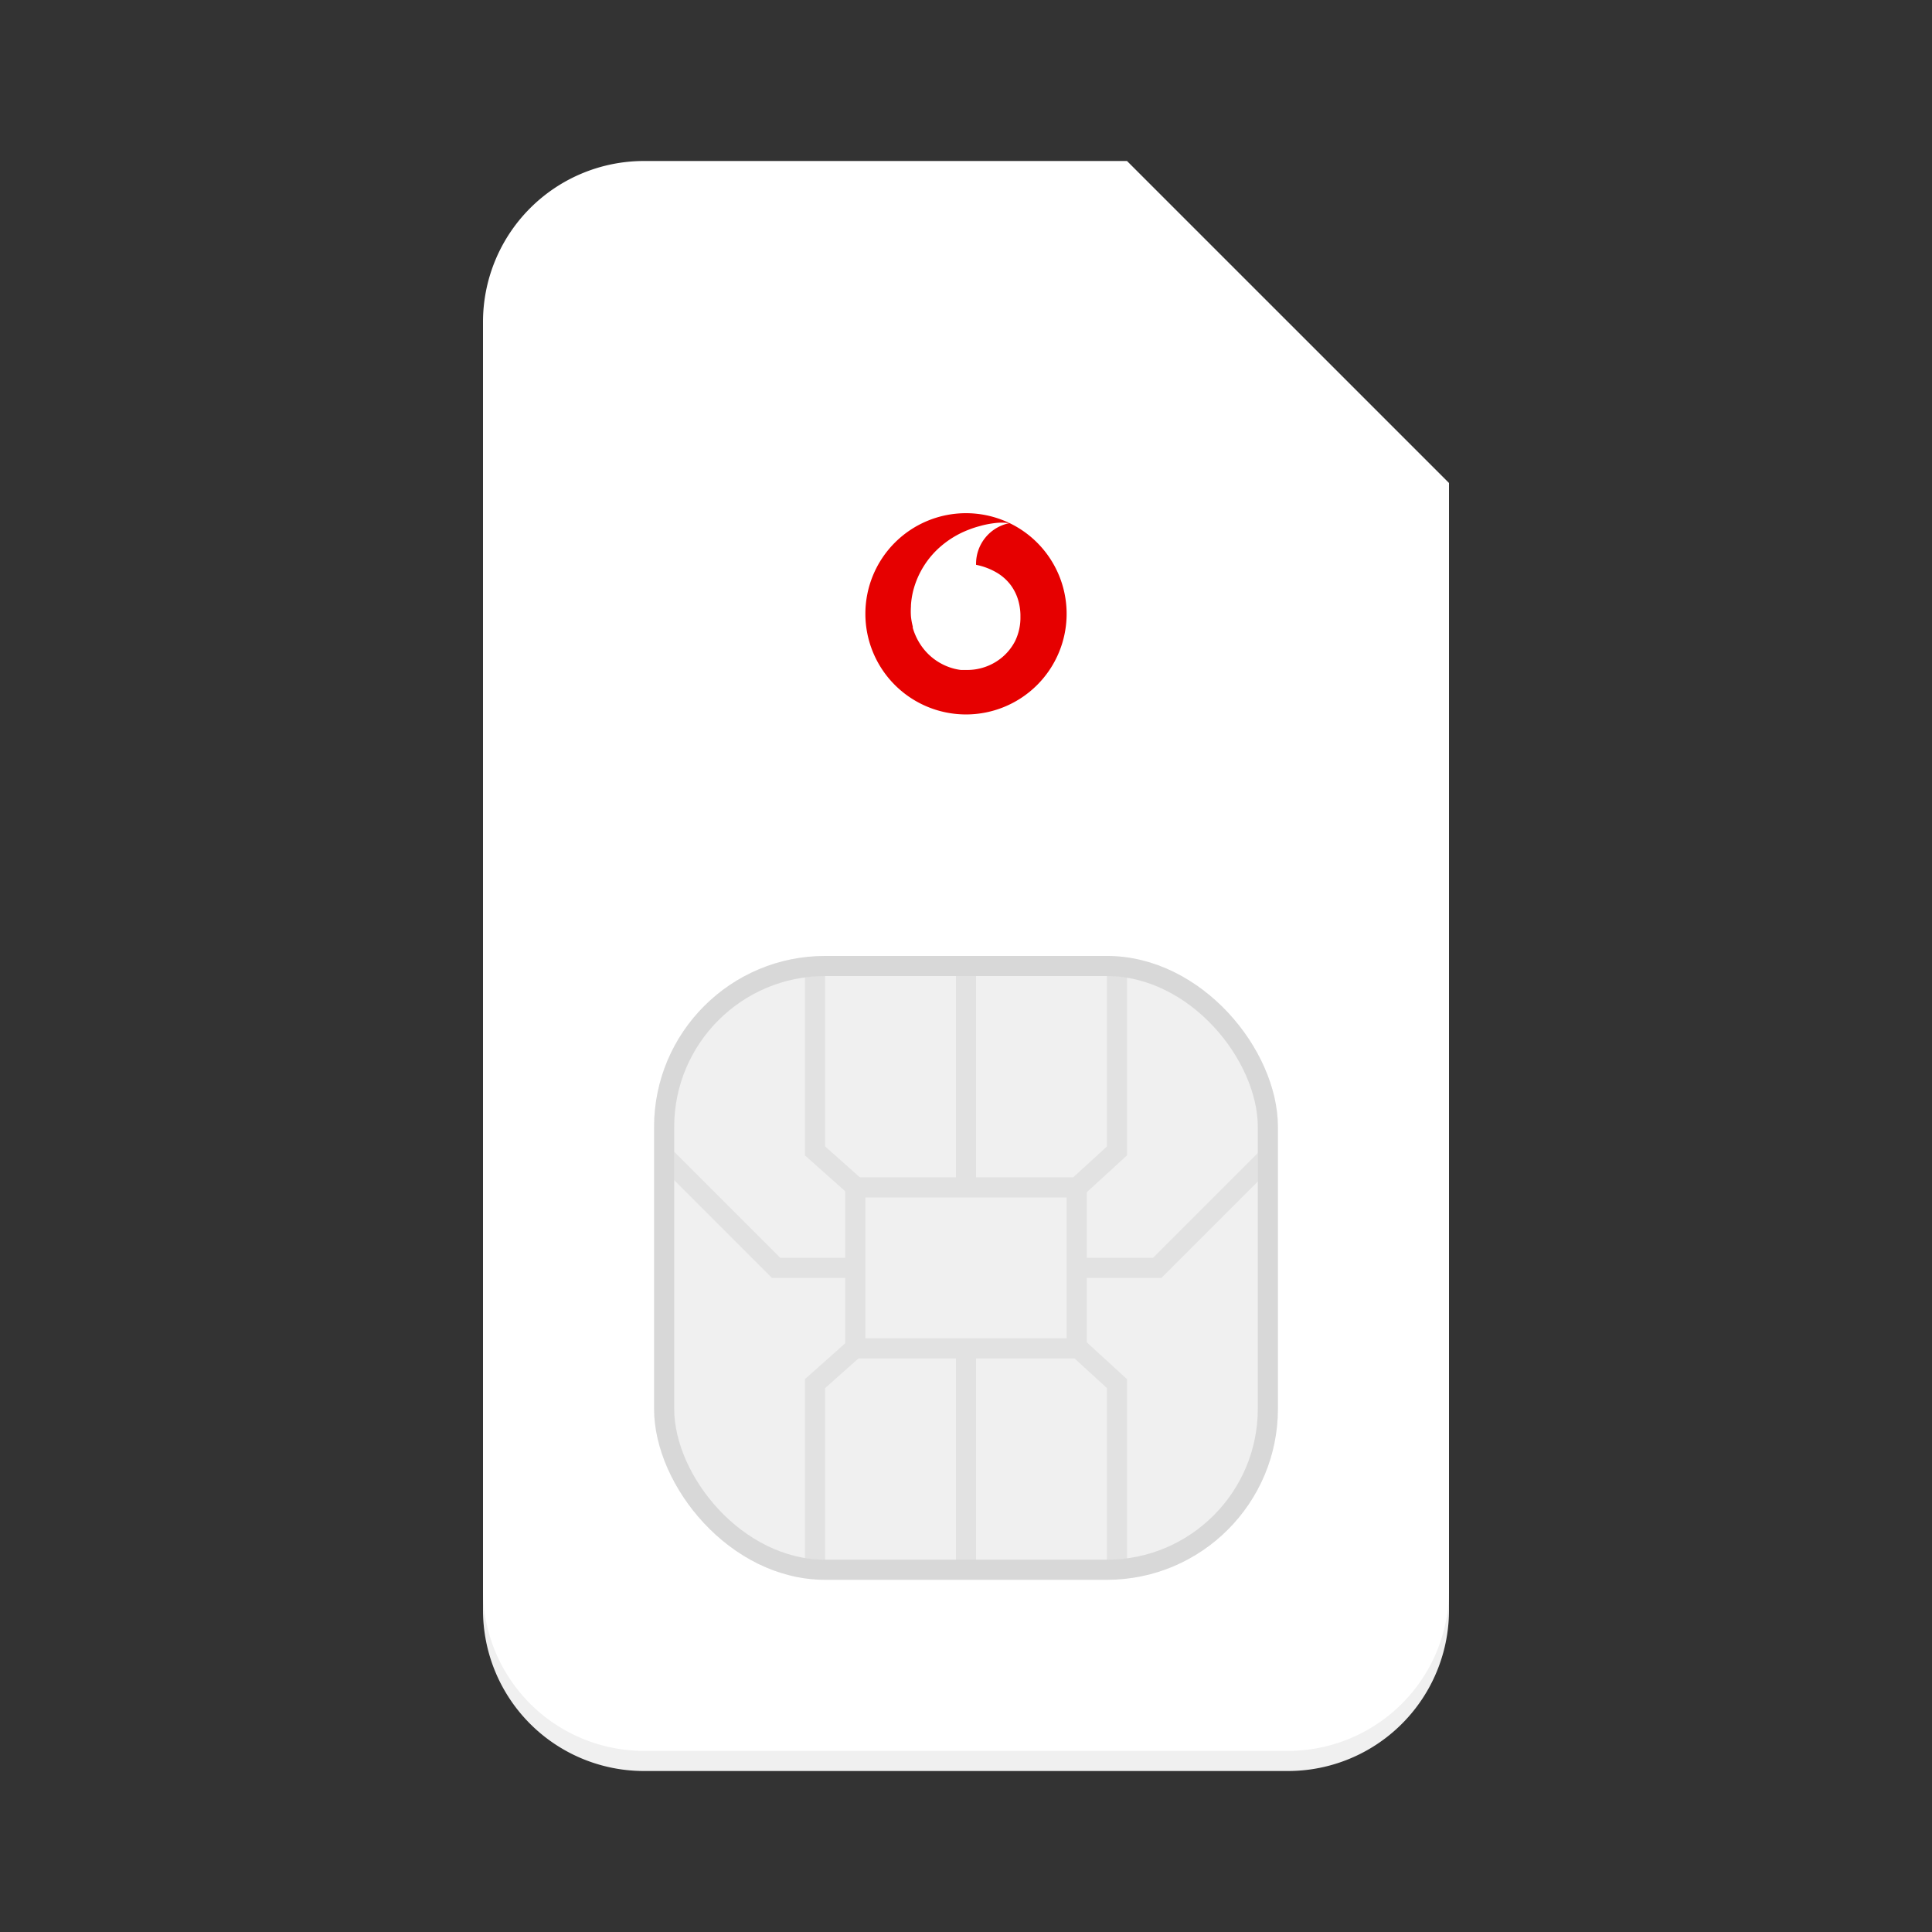 <svg xmlns="http://www.w3.org/2000/svg" xmlns:xlink="http://www.w3.org/1999/xlink" viewBox="0 0 192 192"><rect x="0" y="0" width="192" height="192" fill="#333333" stroke="none"/><defs><clipPath id="1cded60b-f8ca-42c5-825a-9d8ec6379973"><rect x="66" y="96" width="60" height="60" rx="16" ry="16" fill="none"/></clipPath><symbol id="436045b2-eab1-47d3-bb53-19827f913c5e" data-name="Sim_ic_hi" viewBox="0 0 192 192"><path d="M112,16H64A16,16,0,0,0,48,32V160a16,16,0,0,0,16,16h64a16,16,0,0,0,16-16V48Z" fill="#fff"/><path d="M64,174h64a16,16,0,0,0,16-16v2a16,16,0,0,1-16,16H64a16,16,0,0,1-16-16v-2A16,16,0,0,0,64,174Z" opacity="0.06"/><rect x="66" y="96" width="60" height="60" rx="16" ry="16" opacity="0.06"/><rect id="33c5623a-4a68-4c93-9d7d-3d7fed5fcc16" data-name="Bounding Box" width="192" height="192" fill="none"/><path d="M96,51a10,10,0,1,0,10,10A10,10,0,0,0,96,51Zm4.89,12.69a5.24,5.24,0,0,1-1.43,1.74,5.4,5.4,0,0,1-3.4,1.15l-.57,0a5.4,5.4,0,0,1-.86-.18A5.71,5.71,0,0,1,91.44,64a6.1,6.1,0,0,1-.73-1.61l0-.13a6.62,6.62,0,0,1-.18-1,7,7,0,0,1,0-1v-.1a7.88,7.88,0,0,1,.22-1.44,8.67,8.67,0,0,1,2.81-4.48,9.37,9.37,0,0,1,2.74-1.61c.28-.11.55-.2.82-.28l.51-.14a10.13,10.13,0,0,1,1.27-.23,5.09,5.09,0,0,1,1.26,0l.2,0A4.12,4.12,0,0,0,97,56s0,.09,0,.13a6.58,6.58,0,0,1,2.11.81,4.77,4.77,0,0,1,1.39,1.28l.08.12a4.73,4.73,0,0,1,.6,1.28,5.73,5.73,0,0,1,.23,1.45c0,.07,0,.13,0,.2A5.36,5.36,0,0,1,100.89,63.69Z" fill="#e60000"/><g clip-path="url(#1cded60b-f8ca-42c5-825a-9d8ec6379973)"><g opacity="0.06"><rect x="85" y="118" width="22" height="16" fill="none" stroke="#000" stroke-miterlimit="10" stroke-width="2"/><polyline points="85.63 118.5 81 114.38 81 96" fill="none" stroke="#000" stroke-miterlimit="10" stroke-width="2"/><polyline points="85.63 133.38 81 137.5 81 155.88" fill="none" stroke="#000" stroke-miterlimit="10" stroke-width="2"/><polyline points="106.5 118.5 111 114.38 111 96" fill="none" stroke="#000" stroke-miterlimit="10" stroke-width="2"/><polyline points="106.5 133.38 111 137.5 111 155.88" fill="none" stroke="#000" stroke-miterlimit="10" stroke-width="2"/><polyline points="85.63 126 77.13 126 64.13 113" fill="none" stroke="#000" stroke-miterlimit="10" stroke-width="2"/><path d="M64.25,138.87" fill="none" stroke="#000" stroke-miterlimit="10" stroke-width="2"/><path d="M77.13,126" fill="none" stroke="#000" stroke-miterlimit="10" stroke-width="2"/><polyline points="106.5 126 115 126 128 113" fill="none" stroke="#000" stroke-miterlimit="10" stroke-width="2"/><path d="M127.87,138.87" fill="none" stroke="#000" stroke-miterlimit="10" stroke-width="2"/><path d="M115,126" fill="none" stroke="#000" stroke-miterlimit="10" stroke-width="2"/><line x1="96" y1="133.63" x2="96" y2="155.88" fill="none" stroke="#000" stroke-miterlimit="10" stroke-width="2"/><line x1="96" y1="96.12" x2="96" y2="118.38" fill="none" stroke="#000" stroke-miterlimit="10" stroke-width="2"/></g></g><rect x="66" y="96" width="60" height="60" rx="16" ry="16" fill="none" stroke="#f4f4f4" stroke-miterlimit="10" stroke-width="2"/><rect x="66" y="96" width="60" height="60" rx="16" ry="16" fill="none" stroke="#000" stroke-miterlimit="10" stroke-width="2" opacity="0.06"/><rect x="66" y="96" width="60" height="60" rx="16" ry="16" fill="none" stroke="#000" stroke-miterlimit="10" stroke-width="2" opacity="0.06"/></symbol></defs><title>sim-hi-dark</title><g id="7e38551e-b3df-455c-aec6-14cb0db6d05d" data-name="Sim_Card_ic"><use id="1d004863-6ab6-4c44-a418-4c308d84f98f" data-name="Sim_ic_hi" width="192" height="192" transform="translate(0 0)" xlink:href="#436045b2-eab1-47d3-bb53-19827f913c5e"/></g></svg>